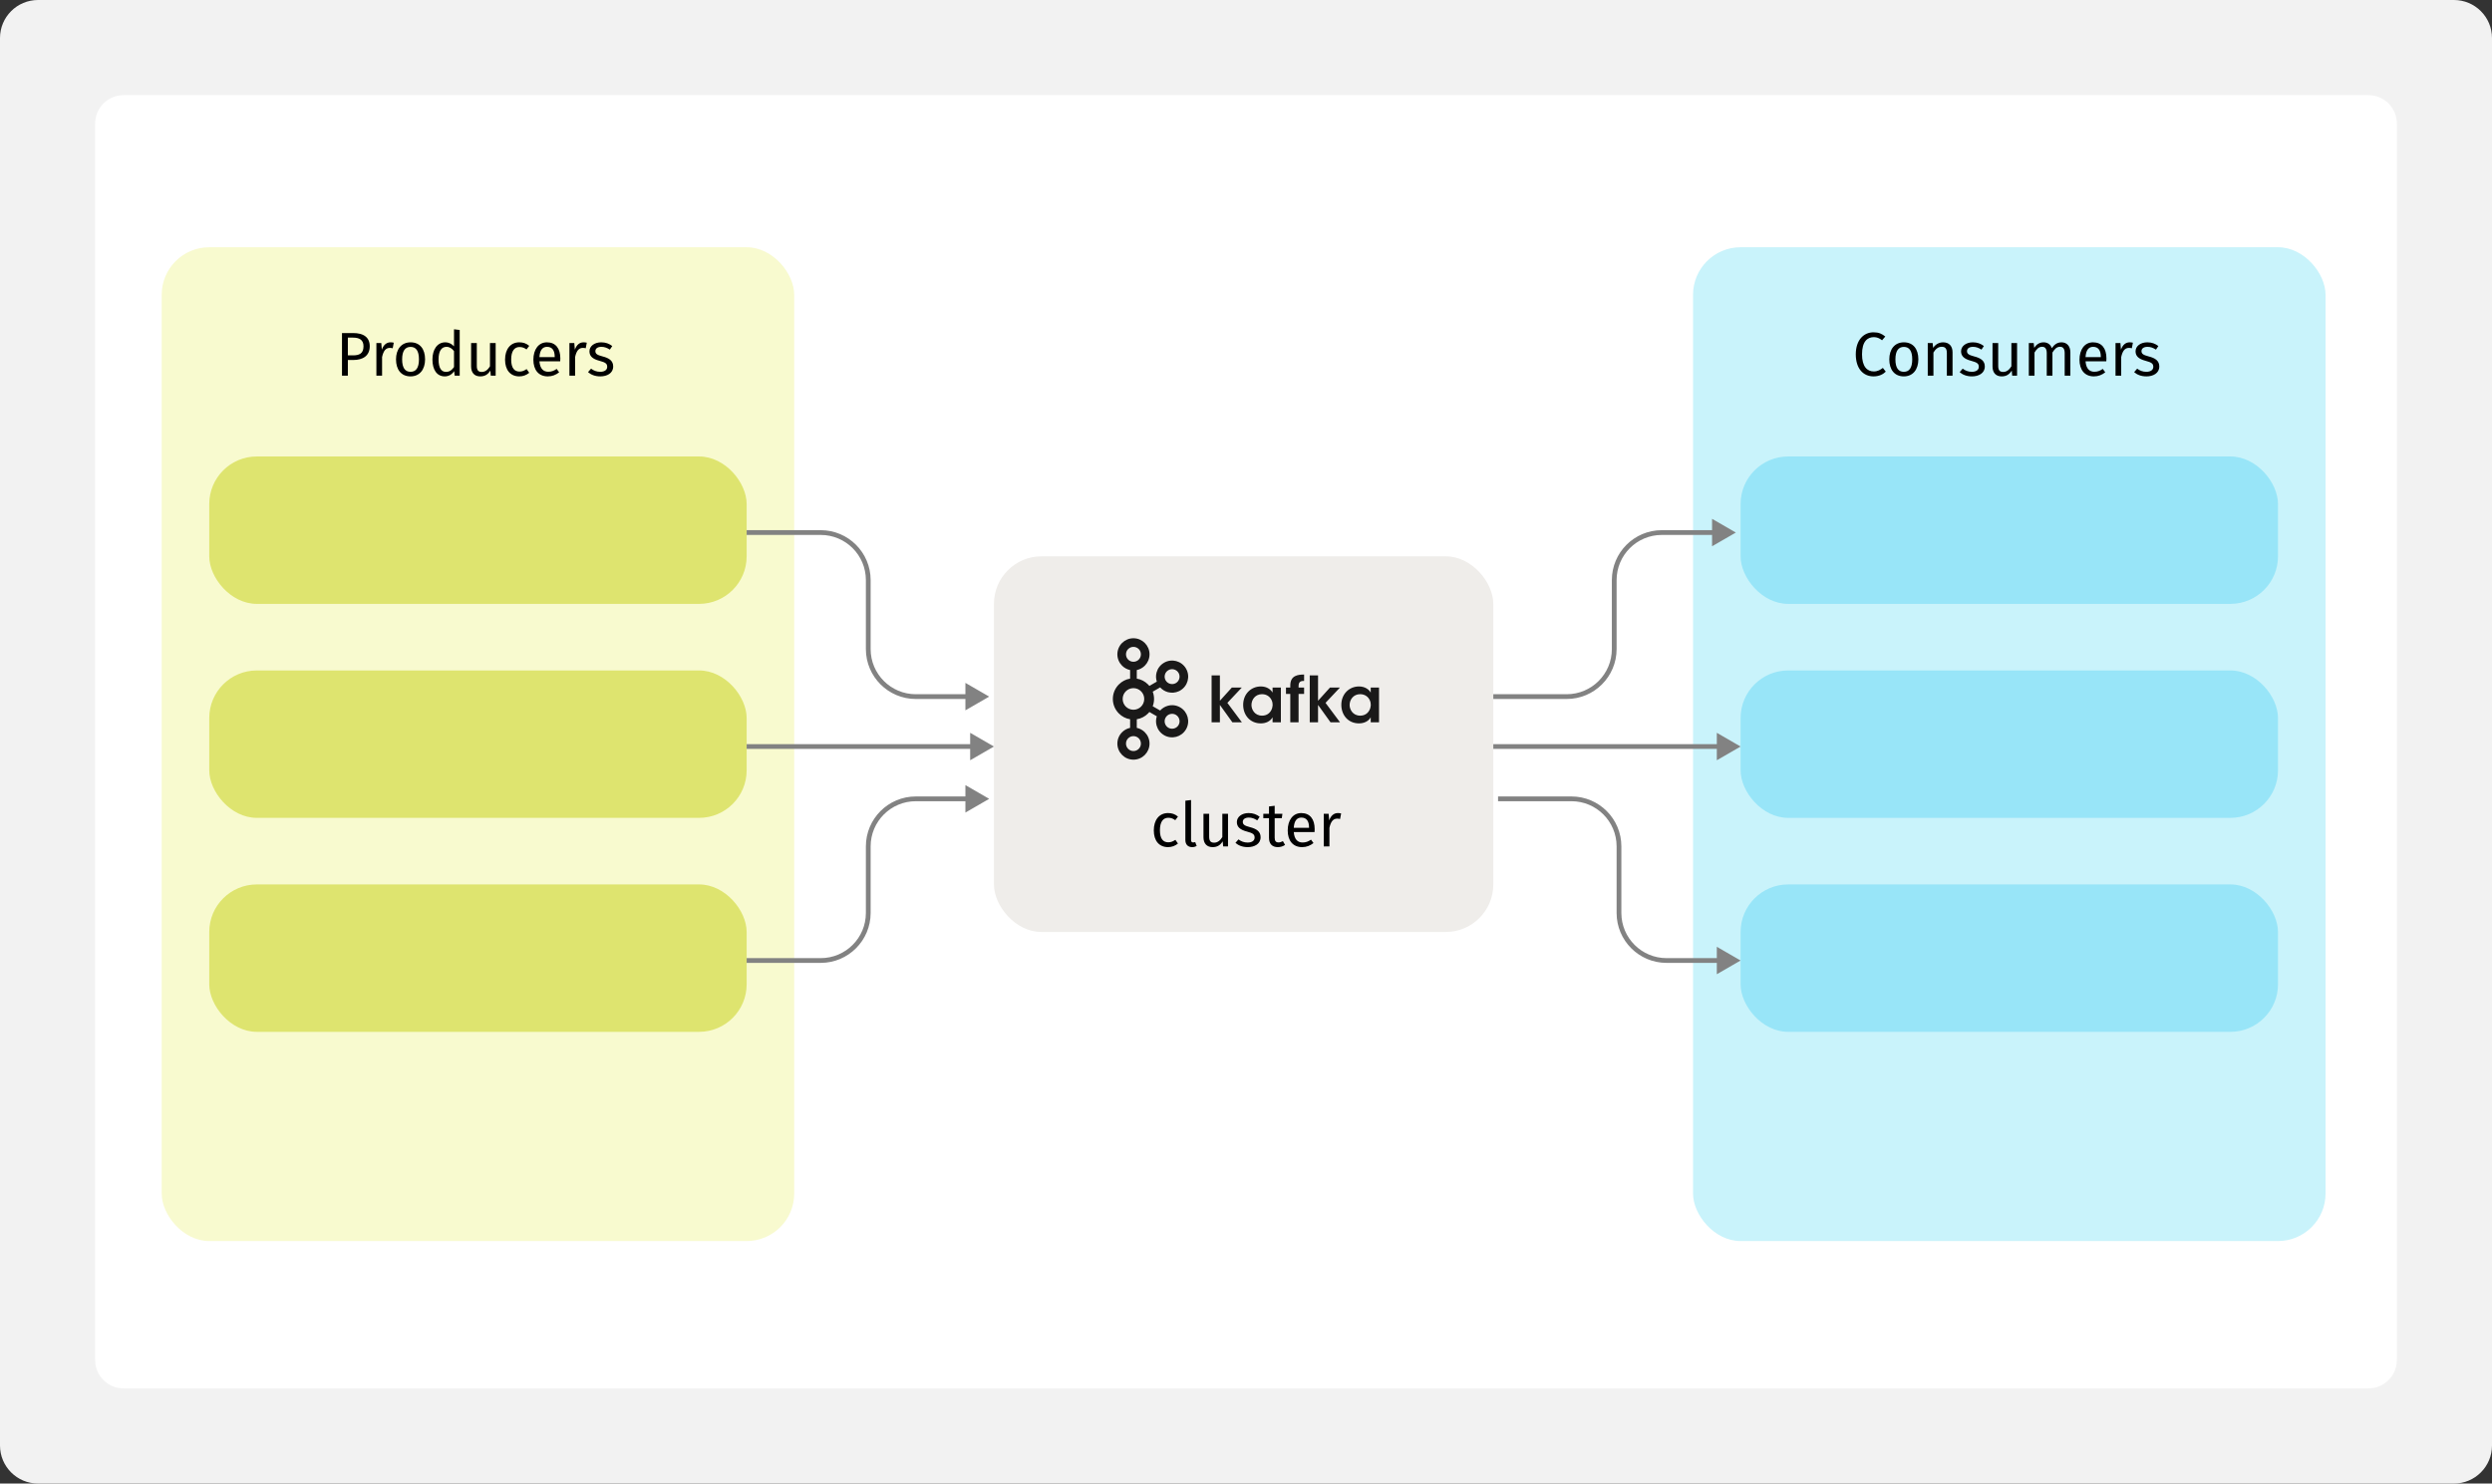 <svg width="524" height="312" viewBox="0 0 524 312" fill="none" xmlns="http://www.w3.org/2000/svg">
<rect x="0" y="0" width="524" height="312" fill="#333333" stroke="none"/>
<g clip-path="url(#clip0_1728_412)">
<path d="M0 8C0 3.582 3.582 0 8 0H516C520.418 0 524 3.582 524 8V304C524 308.418 520.418 312 516 312H8C3.582 312 0 308.418 0 304V8Z" fill="#F2F2F2"/>
<path fill-rule="evenodd" clip-rule="evenodd" d="M20 26C20 22.686 22.686 20 26 20H498C501.314 20 504 22.686 504 26V286C504 289.314 501.314 292 498 292H26C22.686 292 20 289.314 20 286V26Z" fill="white"/>
<rect x="209" y="117" width="105" height="79" rx="10" fill="#EFEDEA"/>
<rect x="34" y="52" width="133" height="209" rx="10" fill="#F8FACF"/>
<rect x="44" y="186" width="113" height="31" rx="10" fill="#DEE46F"/>
<rect x="44" y="141" width="113" height="31" rx="10" fill="#DEE46F"/>
<rect x="44" y="96" width="113" height="31" rx="10" fill="#DEE46F"/>
<rect x="356" y="52" width="133" height="209" rx="10" fill="#C9F3FB"/>
<path d="M239.443 136.498C239.16 136.214 238.768 136.039 238.332 136.039C237.896 136.039 237.507 136.214 237.228 136.498H237.221C236.939 136.779 236.765 137.172 236.765 137.606C236.765 138.043 236.939 138.434 237.221 138.712L237.228 138.72C237.507 139.001 237.896 139.173 238.332 139.173C238.768 139.173 239.16 139.001 239.443 138.72L239.446 138.712C239.729 138.434 239.901 138.043 239.901 137.606C239.901 137.172 239.729 136.779 239.446 136.498H239.443ZM238.332 157.949C238.768 157.949 239.16 157.771 239.443 157.493L239.446 157.484C239.729 157.207 239.901 156.814 239.901 156.382C239.901 155.945 239.729 155.554 239.446 155.271H239.443C239.16 154.985 238.768 154.812 238.332 154.812C237.896 154.812 237.507 154.985 237.228 155.271H237.221C236.939 155.554 236.765 155.945 236.765 156.382C236.765 156.814 236.939 157.207 237.221 157.484L237.228 157.493C237.507 157.771 237.896 157.949 238.332 157.949ZM246.87 153.201C247.258 153.099 247.609 152.85 247.824 152.473L247.852 152.418C248.043 152.061 248.078 151.649 247.976 151.283C247.873 150.892 247.622 150.545 247.246 150.329L247.223 150.315C246.857 150.113 246.44 150.069 246.057 150.174C245.667 150.271 245.317 150.531 245.103 150.904C244.887 151.276 244.842 151.702 244.946 152.095C245.052 152.481 245.302 152.83 245.676 153.049H245.678C246.053 153.264 246.476 153.303 246.87 153.201ZM239.939 145.388C239.528 144.978 238.96 144.721 238.332 144.721C237.704 144.721 237.138 144.978 236.728 145.388C236.318 145.798 236.066 146.363 236.066 146.992C236.066 147.62 236.318 148.188 236.728 148.602C237.138 149.01 237.704 149.264 238.332 149.264C238.96 149.264 239.528 149.01 239.939 148.602C240.349 148.188 240.601 147.62 240.601 146.992C240.601 146.363 240.349 145.798 239.939 145.388ZM239.035 142.718C239.947 142.868 240.766 143.305 241.392 143.935H241.397C241.496 144.034 241.593 144.144 241.683 144.253L243.248 143.348C243.038 142.712 243.028 142.048 243.197 141.424C243.42 140.59 243.961 139.843 244.772 139.375L244.798 139.358C245.601 138.904 246.513 138.81 247.336 139.033C248.169 139.256 248.921 139.8 249.39 140.609V140.612C249.856 141.417 249.95 142.342 249.728 143.174C249.506 144.008 248.963 144.76 248.152 145.225L247.939 145.352H247.917C247.168 145.708 246.344 145.764 245.587 145.565C244.965 145.4 244.395 145.053 243.949 144.561L242.387 145.464C242.566 145.938 242.665 146.451 242.665 146.992C242.665 147.53 242.566 148.049 242.387 148.527L243.949 149.427C244.395 148.927 244.965 148.588 245.587 148.423C246.421 148.195 247.345 148.291 248.152 148.762L248.204 148.786V148.789C248.985 149.262 249.508 149.992 249.728 150.817C249.95 151.644 249.856 152.569 249.39 153.376L249.361 153.432L249.358 153.427C248.89 154.205 248.152 154.732 247.338 154.955C246.503 155.176 245.579 155.081 244.772 154.617V154.611C243.961 154.142 243.42 153.393 243.197 152.561C243.028 151.94 243.038 151.276 243.248 150.64L241.683 149.737C241.593 149.846 241.496 149.951 241.397 150.05L241.392 150.055C240.766 150.683 239.947 151.12 239.035 151.265V153.073C239.685 153.209 240.267 153.534 240.723 153.99L240.725 153.995C241.336 154.603 241.715 155.45 241.715 156.382C241.715 157.31 241.336 158.153 240.725 158.764L240.723 158.774C240.107 159.385 239.263 159.763 238.332 159.763C237.405 159.763 236.559 159.385 235.945 158.774H235.942V158.764C235.331 158.153 234.951 157.31 234.951 156.382C234.951 155.45 235.331 154.603 235.942 153.995V153.99H235.945C236.4 153.534 236.983 153.209 237.631 153.073V151.265C236.719 151.12 235.901 150.683 235.276 150.055L235.27 150.05C234.489 149.267 234 148.188 234 146.992C234 145.798 234.489 144.719 235.27 143.935H235.276C235.901 143.305 236.719 142.868 237.631 142.718V140.917C236.983 140.777 236.4 140.452 235.945 139.998H235.942V139.993C235.331 139.38 234.951 138.538 234.951 137.606C234.951 136.68 235.331 135.831 235.942 135.219L235.945 135.217C236.559 134.604 237.405 134.225 238.332 134.225C239.263 134.225 240.107 134.604 240.723 135.217V135.219H240.725C241.336 135.831 241.715 136.68 241.715 137.606C241.715 138.538 241.336 139.38 240.725 139.993L240.723 139.998C240.267 140.452 239.685 140.777 239.035 140.917V142.718ZM247.824 141.517L247.81 141.497C247.595 141.133 247.25 140.891 246.87 140.787C246.476 140.682 246.053 140.726 245.676 140.942H245.678C245.302 141.155 245.051 141.504 244.946 141.895C244.842 142.283 244.887 142.712 245.103 143.086L245.111 143.096C245.327 143.465 245.672 143.712 246.057 143.811C246.443 143.921 246.874 143.875 247.246 143.658L247.266 143.649C247.631 143.431 247.875 143.086 247.976 142.708C248.08 142.317 248.038 141.89 247.824 141.517Z" fill="#1A1919"/>
<path d="M254.766 142.046H256.511V147.375L259.029 144.59H261.122L258.083 147.816L261.135 151.906H259.136L256.511 148.253V151.906H254.766V142.046ZM263.15 148.279C263.15 149.187 263.803 150.506 265.375 150.506C266.349 150.506 266.989 149.999 267.321 149.335C267.495 149.012 267.575 148.668 267.602 148.309C267.614 147.962 267.548 147.601 267.401 147.28C267.095 146.589 266.415 145.99 265.363 145.99C263.951 145.99 263.15 147.135 263.15 148.267V148.279ZM269.334 151.906H267.587V150.853C267.122 151.704 266.149 152.132 265.122 152.132C262.777 152.132 261.405 150.305 261.405 148.241C261.405 145.936 263.07 144.364 265.122 144.364C266.455 144.364 267.267 145.071 267.587 145.657V144.59H269.334V151.906ZM271.31 145.936H270.406V144.59H271.31V144.178C271.31 142.004 272.963 141.873 274.217 141.859V143.202C273.776 143.202 273.057 143.202 273.057 144.231V144.59H274.217V145.936H273.057V151.906H271.31V145.936ZM275.404 142.046H277.149V147.375L279.667 144.59H281.76L278.721 147.816L281.772 151.906H279.773L277.149 148.253V151.906H275.404V142.046ZM283.788 148.279C283.788 149.187 284.441 150.506 286.014 150.506C286.985 150.506 287.626 149.999 287.958 149.335C288.133 149.012 288.213 148.668 288.239 148.309C288.251 147.962 288.186 147.601 288.038 147.28C287.733 146.589 287.053 145.99 286.001 145.99C284.589 145.99 283.788 147.135 283.788 148.267V148.279ZM289.971 151.906H288.225V150.853C287.759 151.704 286.786 152.132 285.76 152.132C283.415 152.132 282.044 150.305 282.044 148.241C282.044 145.936 283.709 144.364 285.76 144.364C287.092 144.364 287.906 145.071 288.225 145.657V144.59H289.971V151.906Z" fill="#1A1919"/>
<rect x="366" y="186" width="113" height="31" rx="10" fill="#98E5F8"/>
<rect x="366" y="141" width="113" height="31" rx="10" fill="#98E5F8"/>
<rect x="366" y="96" width="113" height="31" rx="10" fill="#98E5F8"/>
<path d="M245.603 170.993C246.409 170.993 247.059 171.201 247.696 171.734L247.124 172.488C246.656 172.15 246.227 171.981 245.655 171.981C244.576 171.981 243.9 172.826 243.9 174.607C243.9 176.401 244.576 177.142 245.655 177.142C246.227 177.142 246.63 176.96 247.15 176.622L247.696 177.402C247.085 177.896 246.396 178.156 245.603 178.156C243.757 178.156 242.613 176.843 242.613 174.633C242.613 172.449 243.744 170.993 245.603 170.993ZM250.68 178.156C249.809 178.156 249.25 177.623 249.25 176.648V168.393L250.446 168.25V176.622C250.446 176.986 250.563 177.168 250.875 177.168C251.044 177.168 251.187 177.142 251.317 177.09L251.629 177.922C251.369 178.065 251.031 178.156 250.68 178.156ZM258.219 171.149V178H257.192L257.101 176.934C256.581 177.766 255.944 178.156 254.969 178.156C253.773 178.156 253.058 177.402 253.058 176.063V171.149H254.254V175.933C254.254 176.869 254.566 177.22 255.307 177.22C256.048 177.22 256.607 176.726 257.023 176.037V171.149H258.219ZM262.549 170.993C263.511 170.993 264.226 171.279 264.876 171.773L264.369 172.527C263.758 172.137 263.225 171.942 262.588 171.942C261.808 171.942 261.327 172.293 261.327 172.839C261.327 173.398 261.691 173.658 262.796 173.944C264.239 174.308 265.071 174.88 265.071 176.076C265.071 177.506 263.758 178.156 262.367 178.156C261.21 178.156 260.378 177.779 259.78 177.259L260.417 176.531C260.963 176.947 261.6 177.194 262.341 177.194C263.238 177.194 263.81 176.804 263.81 176.154C263.81 175.478 263.472 175.218 262.146 174.867C260.664 174.477 260.079 173.84 260.079 172.878C260.079 171.786 261.132 170.993 262.549 170.993ZM269.761 176.895L270.216 177.688C269.761 178 269.267 178.156 268.682 178.156C267.525 178.156 266.836 177.48 266.836 176.206V172.072H265.64V171.149H266.836V169.602L268.032 169.459V171.149H269.657L269.527 172.072H268.032V176.154C268.032 176.843 268.253 177.168 268.851 177.168C269.15 177.168 269.423 177.077 269.761 176.895ZM276.439 174.373C276.439 174.607 276.426 174.828 276.413 174.984H272.045C272.162 176.57 272.903 177.181 273.891 177.181C274.567 177.181 275.074 176.999 275.672 176.583L276.192 177.298C275.516 177.831 274.749 178.156 273.8 178.156C271.889 178.156 270.771 176.817 270.771 174.646C270.771 172.514 271.85 170.993 273.618 170.993C275.464 170.993 276.439 172.28 276.439 174.373ZM275.256 174.1V174.022C275.256 172.683 274.723 171.942 273.644 171.942C272.734 171.942 272.136 172.579 272.045 174.1H275.256ZM281.326 170.993C281.547 170.993 281.794 171.019 282.002 171.071L281.781 172.241C281.573 172.189 281.43 172.163 281.183 172.163C280.325 172.163 279.831 172.774 279.545 174.087V178H278.349V171.149H279.376L279.493 172.54C279.857 171.513 280.494 170.993 281.326 170.993Z" fill="black"/>
<path d="M74.263 70.043C76.421 70.043 77.747 70.927 77.747 72.812C77.747 74.866 76.252 75.711 74.276 75.711H73.145V79H71.91V70.043H74.263ZM74.224 74.736C75.55 74.736 76.434 74.346 76.434 72.825C76.434 71.486 75.576 71.005 74.25 71.005H73.145V74.736H74.224ZM82.122 71.993C82.343 71.993 82.59 72.019 82.798 72.071L82.577 73.241C82.369 73.189 82.226 73.163 81.979 73.163C81.121 73.163 80.627 73.774 80.341 75.087V79H79.145V72.149H80.172L80.289 73.54C80.653 72.513 81.29 71.993 82.122 71.993ZM86.34 71.993C88.29 71.993 89.382 73.397 89.382 75.568C89.382 77.687 88.264 79.156 86.327 79.156C84.377 79.156 83.272 77.752 83.272 75.581C83.272 73.462 84.39 71.993 86.34 71.993ZM86.34 72.955C85.196 72.955 84.559 73.787 84.559 75.581C84.559 77.362 85.183 78.194 86.327 78.194C87.471 78.194 88.095 77.362 88.095 75.568C88.095 73.787 87.471 72.955 86.34 72.955ZM95.466 69.25L96.662 69.393V79H95.609L95.492 78.051C95.05 78.74 94.361 79.156 93.516 79.156C91.852 79.156 90.929 77.739 90.929 75.607C90.929 73.514 91.943 71.993 93.62 71.993C94.426 71.993 95.011 72.357 95.466 72.838V69.25ZM93.776 78.207C94.543 78.207 95.011 77.83 95.466 77.193V73.839C95.037 73.293 94.556 72.942 93.88 72.942C92.853 72.942 92.216 73.8 92.216 75.581C92.216 77.388 92.788 78.207 93.776 78.207ZM104.224 72.149V79H103.197L103.106 77.934C102.586 78.766 101.949 79.156 100.974 79.156C99.778 79.156 99.063 78.402 99.063 77.063V72.149H100.259V76.933C100.259 77.869 100.571 78.22 101.312 78.22C102.053 78.22 102.612 77.726 103.028 77.037V72.149H104.224ZM109.19 71.993C109.996 71.993 110.646 72.201 111.283 72.734L110.711 73.488C110.243 73.15 109.814 72.981 109.242 72.981C108.163 72.981 107.487 73.826 107.487 75.607C107.487 77.401 108.163 78.142 109.242 78.142C109.814 78.142 110.217 77.96 110.737 77.622L111.283 78.402C110.672 78.896 109.983 79.156 109.19 79.156C107.344 79.156 106.2 77.843 106.2 75.633C106.2 73.449 107.331 71.993 109.19 71.993ZM117.822 75.373C117.822 75.607 117.809 75.828 117.796 75.984H113.428C113.545 77.57 114.286 78.181 115.274 78.181C115.95 78.181 116.457 77.999 117.055 77.583L117.575 78.298C116.899 78.831 116.132 79.156 115.183 79.156C113.272 79.156 112.154 77.817 112.154 75.646C112.154 73.514 113.233 71.993 115.001 71.993C116.847 71.993 117.822 73.28 117.822 75.373ZM116.639 75.1V75.022C116.639 73.683 116.106 72.942 115.027 72.942C114.117 72.942 113.519 73.579 113.428 75.1H116.639ZM122.709 71.993C122.93 71.993 123.177 72.019 123.385 72.071L123.164 73.241C122.956 73.189 122.813 73.163 122.566 73.163C121.708 73.163 121.214 73.774 120.928 75.087V79H119.732V72.149H120.759L120.876 73.54C121.24 72.513 121.877 71.993 122.709 71.993ZM126.415 71.993C127.377 71.993 128.092 72.279 128.742 72.773L128.235 73.527C127.624 73.137 127.091 72.942 126.454 72.942C125.674 72.942 125.193 73.293 125.193 73.839C125.193 74.398 125.557 74.658 126.662 74.944C128.105 75.308 128.937 75.88 128.937 77.076C128.937 78.506 127.624 79.156 126.233 79.156C125.076 79.156 124.244 78.779 123.646 78.259L124.283 77.531C124.829 77.947 125.466 78.194 126.207 78.194C127.104 78.194 127.676 77.804 127.676 77.154C127.676 76.478 127.338 76.218 126.012 75.867C124.53 75.477 123.945 74.84 123.945 73.878C123.945 72.786 124.998 71.993 126.415 71.993Z" fill="black"/>
<path d="M393.939 69.887C395.07 69.887 395.707 70.199 396.422 70.771L395.746 71.564C395.187 71.109 394.641 70.901 394.017 70.901C392.665 70.901 391.534 71.811 391.534 74.515C391.534 77.102 392.613 78.116 394.004 78.116C394.849 78.116 395.408 77.752 395.915 77.375L396.526 78.155C396.032 78.662 395.174 79.156 393.965 79.156C391.794 79.156 390.221 77.531 390.221 74.515C390.221 71.486 391.911 69.887 393.939 69.887ZM400.336 71.993C402.286 71.993 403.378 73.397 403.378 75.568C403.378 77.687 402.26 79.156 400.323 79.156C398.373 79.156 397.268 77.752 397.268 75.581C397.268 73.462 398.386 71.993 400.336 71.993ZM400.336 72.955C399.192 72.955 398.555 73.787 398.555 75.581C398.555 77.362 399.179 78.194 400.323 78.194C401.467 78.194 402.091 77.362 402.091 75.568C402.091 73.787 401.467 72.955 400.336 72.955ZM408.578 71.993C409.839 71.993 410.567 72.786 410.567 74.086V79H409.371V74.255C409.371 73.228 408.955 72.929 408.292 72.929C407.525 72.929 407.005 73.41 406.55 74.138V79H405.354V72.149H406.381L406.485 73.163C406.953 72.461 407.681 71.993 408.578 71.993ZM414.83 71.993C415.792 71.993 416.507 72.279 417.157 72.773L416.65 73.527C416.039 73.137 415.506 72.942 414.869 72.942C414.089 72.942 413.608 73.293 413.608 73.839C413.608 74.398 413.972 74.658 415.077 74.944C416.52 75.308 417.352 75.88 417.352 77.076C417.352 78.506 416.039 79.156 414.648 79.156C413.491 79.156 412.659 78.779 412.061 78.259L412.698 77.531C413.244 77.947 413.881 78.194 414.622 78.194C415.519 78.194 416.091 77.804 416.091 77.154C416.091 76.478 415.753 76.218 414.427 75.867C412.945 75.477 412.36 74.84 412.36 73.878C412.36 72.786 413.413 71.993 414.83 71.993ZM424.135 72.149V79H423.108L423.017 77.934C422.497 78.766 421.86 79.156 420.885 79.156C419.689 79.156 418.974 78.402 418.974 77.063V72.149H420.17V76.933C420.17 77.869 420.482 78.22 421.223 78.22C421.964 78.22 422.523 77.726 422.939 77.037V72.149H424.135ZM433.483 71.993C434.601 71.993 435.342 72.799 435.342 74.086V79H434.146V74.255C434.146 73.228 433.704 72.929 433.184 72.929C432.443 72.929 432.04 73.41 431.572 74.138V79H430.376V74.255C430.376 73.228 429.934 72.929 429.414 72.929C428.673 72.929 428.257 73.41 427.802 74.138V79H426.606V72.149H427.633L427.737 73.15C428.192 72.461 428.816 71.993 429.713 71.993C430.558 71.993 431.182 72.448 431.442 73.228C431.936 72.487 432.56 71.993 433.483 71.993ZM442.926 75.373C442.926 75.607 442.913 75.828 442.9 75.984H438.532C438.649 77.57 439.39 78.181 440.378 78.181C441.054 78.181 441.561 77.999 442.159 77.583L442.679 78.298C442.003 78.831 441.236 79.156 440.287 79.156C438.376 79.156 437.258 77.817 437.258 75.646C437.258 73.514 438.337 71.993 440.105 71.993C441.951 71.993 442.926 73.28 442.926 75.373ZM441.743 75.1V75.022C441.743 73.683 441.21 72.942 440.131 72.942C439.221 72.942 438.623 73.579 438.532 75.1H441.743ZM447.813 71.993C448.034 71.993 448.281 72.019 448.489 72.071L448.268 73.241C448.06 73.189 447.917 73.163 447.67 73.163C446.812 73.163 446.318 73.774 446.032 75.087V79H444.836V72.149H445.863L445.98 73.54C446.344 72.513 446.981 71.993 447.813 71.993ZM451.519 71.993C452.481 71.993 453.196 72.279 453.846 72.773L453.339 73.527C452.728 73.137 452.195 72.942 451.558 72.942C450.778 72.942 450.297 73.293 450.297 73.839C450.297 74.398 450.661 74.658 451.766 74.944C453.209 75.308 454.041 75.88 454.041 77.076C454.041 78.506 452.728 79.156 451.337 79.156C450.18 79.156 449.348 78.779 448.75 78.259L449.387 77.531C449.933 77.947 450.57 78.194 451.311 78.194C452.208 78.194 452.78 77.804 452.78 77.154C452.78 76.478 452.442 76.218 451.116 75.867C449.634 75.477 449.049 74.84 449.049 73.878C449.049 72.786 450.102 71.993 451.519 71.993Z" fill="black"/>
<path d="M366 157L361 154.113L361 159.887L366 157ZM361.5 156.5L332.571 156.5L332.571 157.5L361.5 157.5L361.5 156.5ZM332.571 156.5L314 156.5L314 157.5L332.571 157.5L332.571 156.5Z" fill="#828282"/>
<path d="M209 157L204 154.113L204 159.887L209 157ZM204.5 156.5L175.571 156.5L175.571 157.5L204.5 157.5L204.5 156.5ZM175.571 156.5L157 156.5L157 157.5L175.571 157.5L175.571 156.5Z" fill="#828282"/>
<path d="M208 146.5L203 143.613L203 149.387L208 146.5ZM172.571 111.5L157 111.5L157 112.5L172.571 112.5L172.571 111.5ZM203.5 146L192.571 146L192.571 147L203.5 147L203.5 146ZM183.071 136.5L183.071 122L182.071 122L182.071 136.5L183.071 136.5ZM192.571 146C187.325 146 183.071 141.747 183.071 136.5L182.071 136.5C182.071 142.299 186.772 147 192.571 147L192.571 146ZM172.571 112.5C177.818 112.5 182.071 116.753 182.071 122L183.071 122C183.071 116.201 178.37 111.5 172.571 111.5L172.571 112.5Z" fill="#828282"/>
<path d="M365 112L360 114.887L360 109.113L365 112ZM349.429 111.5L360.5 111.5L360.5 112.5L349.429 112.5L349.429 111.5ZM314 146L329.429 146L329.429 147L314 147L314 146ZM338.929 136.5L338.929 122L339.929 122L339.929 136.5L338.929 136.5ZM329.429 146C334.675 146 338.929 141.747 338.929 136.5L339.929 136.5C339.929 142.299 335.228 147 329.429 147L329.429 146ZM349.429 112.5C344.182 112.5 339.929 116.753 339.929 122L338.929 122C338.929 116.201 343.63 111.5 349.429 111.5L349.429 112.5Z" fill="#828282"/>
<path d="M208 168L203 170.887L203 165.113L208 168ZM172.571 202.5L157 202.5L157 201.5L172.571 201.5L172.571 202.5ZM203.5 168.5L192.571 168.5L192.571 167.5L203.5 167.5L203.5 168.5ZM183.071 178L183.071 192L182.071 192L182.071 178L183.071 178ZM192.571 168.5C187.325 168.5 183.071 172.753 183.071 178L182.071 178C182.071 172.201 186.772 167.5 192.571 167.5L192.571 168.5ZM172.571 201.5C177.818 201.5 182.071 197.247 182.071 192L183.071 192C183.071 197.799 178.37 202.5 172.571 202.5L172.571 201.5Z" fill="#828282"/>
<path d="M366 202L361 199.113L361 204.887L366 202ZM350.429 202.5L361.5 202.5L361.5 201.5L350.429 201.5L350.429 202.5ZM315 168.5L330.429 168.5L330.429 167.5L315 167.5L315 168.5ZM339.929 178L339.929 192L340.929 192L340.929 178L339.929 178ZM330.429 168.5C335.675 168.5 339.929 172.753 339.929 178L340.929 178C340.929 172.201 336.228 167.5 330.429 167.5L330.429 168.5ZM350.429 201.5C345.182 201.5 340.929 197.247 340.929 192L339.929 192C339.929 197.799 344.63 202.5 350.429 202.5L350.429 201.5Z" fill="#828282"/>
</g>
<defs>
<clipPath id="clip0_1728_412">
<rect width="524" height="312" fill="white"/>
</clipPath>
</defs>
</svg>
